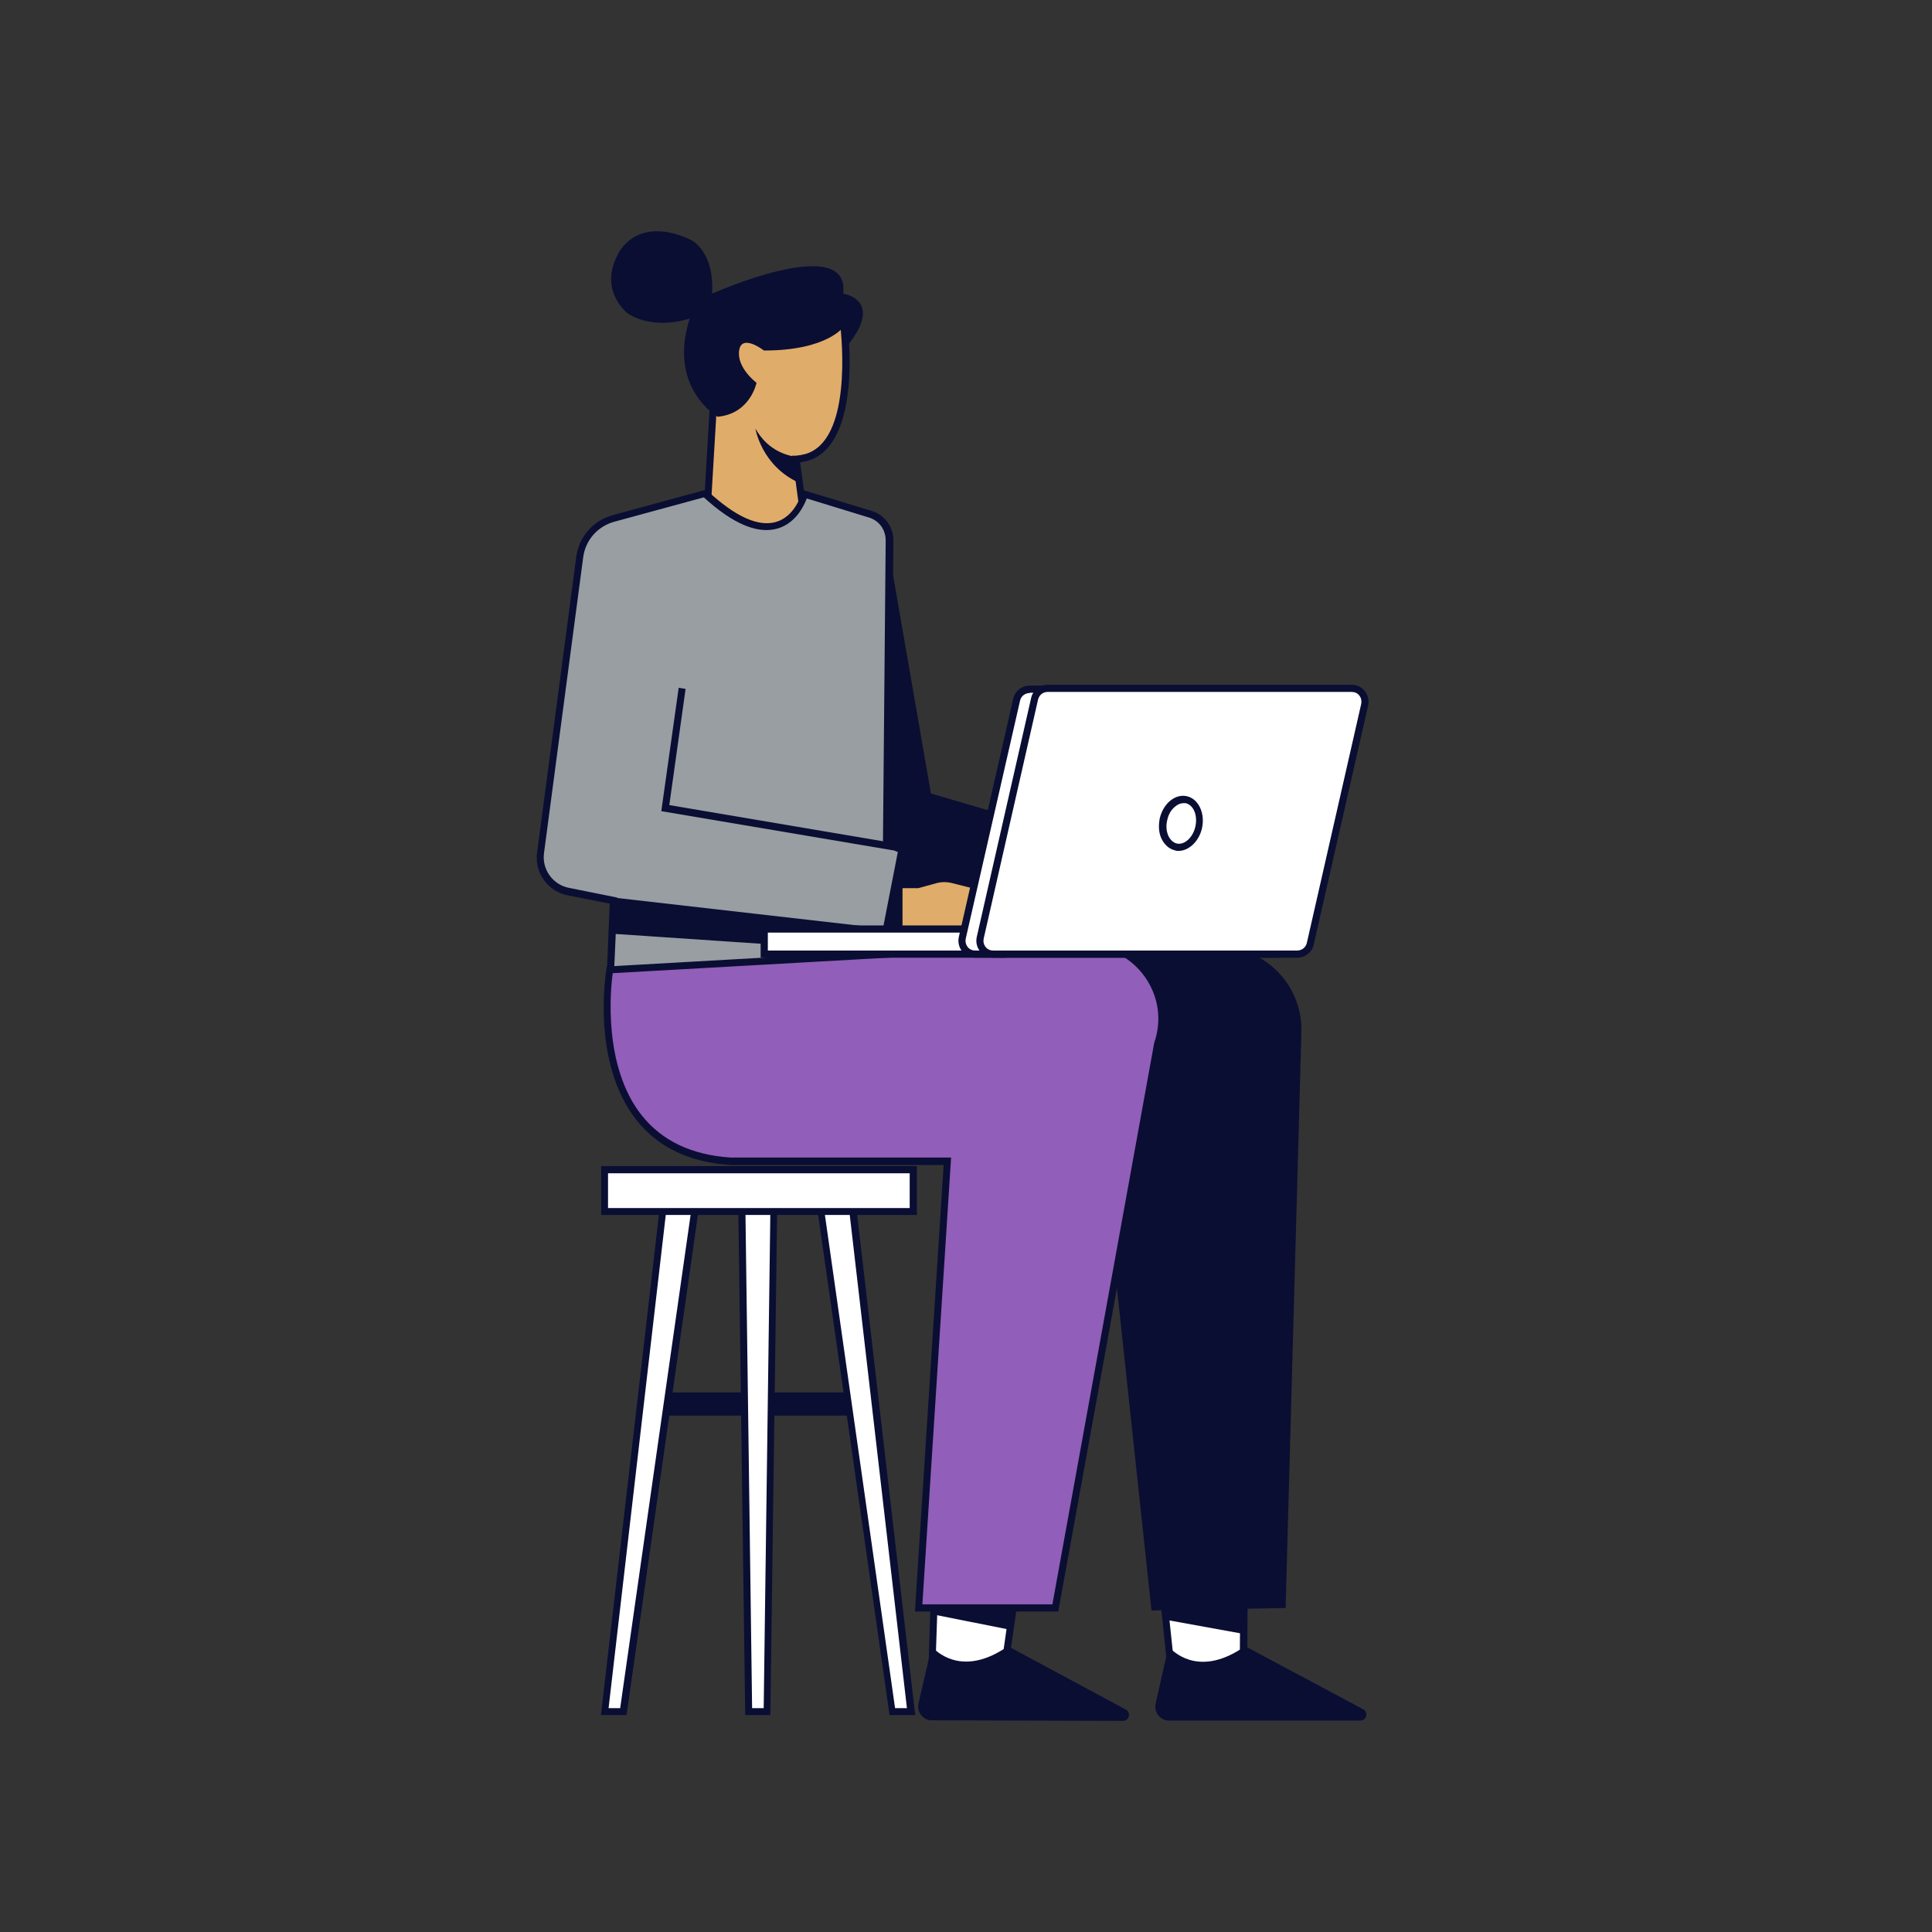 <?xml version="1.0" encoding="UTF-8"?>
<svg id="_ÎÓÈ_1" xmlns="http://www.w3.org/2000/svg" version="1.1" viewBox="0 0 700 700">
  <rect x="0" y="0" width="700" height="700" fill="#333333" stroke="none"/>
  <!-- Generator: Adobe Illustrator 29.5.1, SVG Export Plug-In . SVG Version: 2.1.0 Build 141)  -->
  <defs>
    <style>
      .st0 {
        fill: #0a0e33;
      }

      .st1 {
        fill: #999ea3;
      }

      .st2 {
        fill: #e0ac69;
      }

      .st3 {
        fill: #fff;
      }

      .st4 {
        fill: #915eb9;
      }
    </style>
  </defs>
  <g id="Woman">
    <g>
      <path class="st2" d="M292.2,165.8c-1.1.3-2.4.5-3.7.6l1.2,8.6,3.3,24.6h-37.6l4.9-82,45.2-2.2s6.4,44.8-13.3,50.5h0Z"/>
      <path class="st0" d="M294.4,200.8h-40.4l5-84.5,47.6-2.4.2,1.2c.3,1.9,6.3,46-14.3,51.9-.8.2-1.7.4-2.6.5l4.5,33.3ZM256.8,198.2h34.7l-4.5-33.1h1.4c1.2-.1,2.3-.3,3.4-.6h0c16.7-4.8,13.4-40.9,12.5-47.9l-42.9,2.1-4.7,79.4h0Z"/>
    </g>
    <path class="st0" d="M276.8,127s-8.1-6.3-9,0,6.3,11.7,6.3,11.7c0,0-2.2,11.2-14.1,12.3,0,0-18.2-10.5-10.1-35.6,0,0-12.5,4.5-22.4-1.8,0,0-10.8-8.1-3.6-21.5,0,0,6.3-14.3,26-5.4,0,0,9,3.6,8.1,19.7,0,0,50.2-22.4,47.5,0,0,0,15.4,2.2,1,19.5l-.7-7.7s-5.7,8.8-29,8.8h0Z"/>
    <g>
      <polygon class="st3" points="450.8 562.2 450.6 592 450.6 606 424.5 606 422.5 586.9 419.8 561.8 450.8 562.2"/>
      <path class="st0" d="M451.9,607.4h-28.6l-4.9-46.9,33.7.5-.2,46.4h0ZM425.6,604.8h23.6l.2-41.2-28.2-.4,4.4,41.6Z"/>
    </g>
    <path class="st0" d="M423.9,597.1c2.3,2.4,11.6,10.2,27-.5.1,0,.3-.1.5,0l42.5,22.7c2,1.1,1.2,4.1-1,4.1h-69.3c-3.2,0-5.6-3-4.9-6.1l4.5-20c0-.3.5-.5.7-.2h0Z"/>
    <g>
      <polygon class="st3" points="370.1 562.2 366 590.5 363.8 606 337.7 606 338.4 585 339.1 561.8 370.1 562.2"/>
      <path class="st0" d="M364.9,607.4h-28.6l1.5-46.9,33.7.5-6.7,46.4h0ZM339,604.8h23.6l5.9-41.2-28.2-.4-1.4,41.6h0Z"/>
    </g>
    <polygon class="st0" points="370.1 562.2 366 590.5 338.4 585 339.1 561.8 370.1 562.2"/>
    <polygon class="st0" points="450.8 562.2 450.6 592 422.5 586.9 419.8 561.8 450.8 562.2"/>
    <path class="st0" d="M417.2,583.5l48.6-.9,5.7-208.1c.8-17.1-12.8-31.4-30-31.4l-77,1.7,33.4,58.6,19.3,180h0Z"/>
    <polygon class="st0" points="399.7 305.8 337.3 287.5 320.9 193 310.4 191.8 308.2 339.1 391.1 339.1 399.7 305.8"/>
    <g>
      <path class="st2" d="M371.5,337.1h-66.8l3.6-16.5h24.2l6.7-1.8c1.9-.5,3.9-.5,5.7,0l18,4.5,8.7,13.9Z"/>
      <path class="st0" d="M373.8,338.4h-70.8l4.1-19.1h25.1l6.5-1.8c2.1-.6,4.3-.6,6.4,0l18.5,4.6,10.2,16.3h0ZM306.3,335.8h62.9l-7.1-11.5-17.4-4.4c-1.7-.4-3.4-.4-5.1,0l-6.9,1.9h-23.3l-3,13.9h0Z"/>
    </g>
    <polygon class="st0" points="327 320.6 327 337.1 304.7 337.1 308.2 320.6 327 320.6"/>
    <g>
      <path class="st1" d="M326.7,307.9l-5.6,28.6-1.6,8.4-1.6,8.2h-96.8l.6-14.8.4-11.4v-.6s-16.3-3.2-16.3-3.2c-6.6-1.3-11-7.5-10.1-14.1l14.2-107.2c.9-6.8,5.8-12.3,12.4-14l33-9c29,26.9,36.1.3,36.1.3l23.8,7.2c4.2,1.3,7,5.2,7,9.6l-1,109.8,5.5,2.1h0Z"/>
      <path class="st0" d="M319,354.4h-99.2l1.1-27-15.2-3c-7.2-1.4-12.1-8.2-11.1-15.5l14.2-107.2c1-7.3,6.2-13.2,13.4-15.1l33.7-9.2.5.5c10,9.3,18.4,13.1,24.8,11.2,6.9-2,9.2-10.2,9.2-10.3l.4-1.3,25,7.6c4.7,1.4,8,5.9,7.9,10.8l-1,108.9,5.7,2.2-9.2,47.3h0ZM222.5,351.8h94.4l8.4-43.1-5.4-2.1,1-110.8c0-3.9-2.4-7.2-6.1-8.3l-22.5-6.9c-1,2.7-4,9-10.6,10.9-7.2,2.1-16.2-1.7-26.7-11.3l-32.3,8.8c-6.1,1.6-10.6,6.7-11.4,12.9l-14.2,107.2c-.8,5.9,3.2,11.5,9.1,12.6l17.4,3.5v1.7c0,0-1.1,24.8-1.1,24.8h0Z"/>
    </g>
    <g>
      <path class="st4" d="M419.4,378.1l-37.1,204.5h-49.5l10.4-161.8h-78.5c-55.1-3.5-43.8-69.4-43.8-69.4l5.8-.3,167.5-9.5c18.6.5,31.3,19,25.2,36.6h0Z"/>
      <path class="st0" d="M383.4,583.9h-51.9l10.4-161.8h-77.1c-14.9-.9-26.4-6.4-34.2-16.3-16.4-20.8-11.1-53.2-10.9-54.6l.2-1,6.8-.4,167.6-9.5h0c9.3.3,17.6,4.8,22.9,12.5,5.2,7.6,6.5,17,3.5,25.7l-37.3,205.5h0ZM334.3,581.3h47l36.9-203.5h0c2.8-8.1,1.6-16.6-3.2-23.6-4.8-6.9-12.3-11.1-20.8-11.3l-172.2,9.7c-.8,5.7-3.6,33.7,10.5,51.5,7.4,9.3,18.2,14.4,32.3,15.3h79.8l-10.4,161.8h0Z"/>
    </g>
    <polygon class="st0" points="321.1 336.5 319.5 344.9 221.7 338.3 222.2 325.2 321.1 336.5"/>
    <g>
      <g>
        <rect class="st3" x="276.9" y="336.6" width="86.5" height="9.1"/>
        <path class="st0" d="M364.7,347h-89.1v-11.7h89.1v11.7ZM278.2,344.4h83.9v-6.5h-83.9v6.5h0Z"/>
      </g>
      <g>
        <path class="st3" d="M487.9,255.7l-19.7,86.3c-.5,2.2-2.5,3.8-4.7,3.8h-110.1c-3.1,0-5.4-2.9-4.7-5.9l19.7-86.3c.5-2.2,2.5-3.8,4.7-3.8h110.1c3.1,0,5.4,2.9,4.7,5.9Z"/>
        <path class="st0" d="M463.5,347h-110.1c-1.9,0-3.6-.8-4.8-2.3-1.2-1.5-1.6-3.4-1.2-5.2l19.7-86.3c.6-2.8,3.1-4.8,6-4.8h110.1c1.9,0,3.6.8,4.8,2.3,1.2,1.5,1.6,3.4,1.2,5.2l-19.7,86.3c-.6,2.8-3.1,4.8-6,4.8h0ZM373.1,251.1c-1.7,0-3.1,1.1-3.5,2.7l-19.7,86.3c-.2,1,0,2.1.7,3,.7.9,1.7,1.3,2.8,1.3h110.1c1.7,0,3.1-1.1,3.5-2.8l19.7-86.3c.2-1.1,0-2.1-.7-3-.7-.9-1.7-1.3-2.8-1.3h-110.1Z"/>
      </g>
      <g>
        <path class="st3" d="M494.5,255.4l-19.7,86.6c-.5,2.2-2.5,3.8-4.7,3.8h-110.1c-3.1,0-5.4-2.9-4.7-5.9l19.7-86.6c.5-2.2,2.5-3.8,4.7-3.8h110.1c3.1,0,5.4,2.9,4.7,5.9h0Z"/>
        <path class="st0" d="M470,347h-110.1c-1.9,0-3.6-.8-4.8-2.3-1.2-1.5-1.6-3.4-1.2-5.2l19.7-86.6c.6-2.8,3.1-4.8,6-4.8h110.1c1.9,0,3.6.8,4.8,2.3,1.2,1.5,1.6,3.4,1.2,5.2l-19.7,86.6c-.6,2.8-3.1,4.8-6,4.8ZM379.6,250.7c-1.7,0-3.1,1.1-3.5,2.8l-19.7,86.6c-.2,1.1,0,2.1.7,3s1.7,1.3,2.8,1.3h110.1c1.7,0,3.1-1.1,3.5-2.8l19.7-86.6c.2-1.1,0-2.1-.7-3s-1.7-1.3-2.8-1.3h-110.1Z"/>
      </g>
      <g>
        <ellipse class="st3" cx="427.9" cy="298.3" rx="8.8" ry="6.6" transform="translate(41.2 648.3) rotate(-77)"/>
        <path class="st0" d="M427.1,308.3c-.5,0-.9,0-1.4-.2-2.1-.5-3.8-2-4.9-4.3-1-2.1-1.1-4.7-.6-7.3h0c.6-2.5,1.9-4.8,3.7-6.3,1.9-1.6,4.1-2.2,6.2-1.7,4.2,1,6.6,6.2,5.4,11.6-1.1,4.8-4.8,8.2-8.5,8.2h0ZM428.8,291c-1,0-2.1.4-3.1,1.3-1.4,1.1-2.4,2.9-2.8,4.9h0c-.5,2-.3,4,.4,5.6.7,1.5,1.8,2.5,3,2.8,2.8.7,5.9-2.1,6.8-6.1.9-4-.6-7.8-3.5-8.5-.3,0-.5,0-.8,0h0Z"/>
      </g>
    </g>
    <path class="st0" d="M338,597c2.3,2.4,11.6,10.2,27-.4.1,0,.3-.1.5,0l42.4,22.8c2,1.1,1.2,4.1-1,4.1l-69.3-.2c-3.2,0-5.5-3-4.8-6.1l4.6-20c0-.3.5-.5.7-.2h0Z"/>
    <polygon class="st0" points="323.6 308.1 239.6 293.9 245.9 249.2 248.4 249.6 242.5 291.7 324 305.5 323.6 308.1"/>
    <path class="st0" d="M288.5,166.4l1.2,8.6c-13.8-6.1-16-19.7-16-19.7,4.8,8.4,12.3,10.5,18.5,10.5-1.1.3-2.4.5-3.7.6h0Z"/>
  </g>
  <g id="Chair">
    <rect class="st0" x="235.9" y="504.5" width="77.4" height="8.4"/>
    <g>
      <polygon class="st3" points="280.5 431.4 277.9 620.2 271.2 620.2 268.7 431.4 280.5 431.4"/>
      <path class="st0" d="M279.2,621.4h-9.2l-2.6-191.3h14.3l-2.6,191.3h0ZM272.5,618.9h4.2l2.5-186.3h-9.2l2.5,186.3h0Z"/>
    </g>
    <g>
      <polygon class="st3" points="308.2 431.4 330.1 620.2 323.3 620.2 296.4 431.4 308.2 431.4"/>
      <path class="st0" d="M331.5,621.4h-9.2l-27.3-191.3h14.4l22.2,191.3h0ZM324.4,618.9h4.2l-21.6-186.3h-9.2l26.5,186.3h0Z"/>
    </g>
    <g>
      <polygon class="st3" points="240.9 431.4 219.1 620.2 225.8 620.2 252.7 431.4 240.9 431.4"/>
      <path class="st0" d="M226.9,621.4h-9.2l.2-1.4,22-189.9h14.4l-27.3,191.3h0ZM220.5,618.9h4.2l26.6-186.3h-9.2l-21.6,186.3h0Z"/>
    </g>
    <g>
      <rect class="st3" x="219.1" y="423.8" width="111.9" height="15.1"/>
      <path class="st0" d="M332.2,440.2h-114.4v-17.7h114.4v17.7ZM220.3,437.7h109.3v-12.6h-109.3v12.6h0Z"/>
    </g>
  </g>
</svg>
